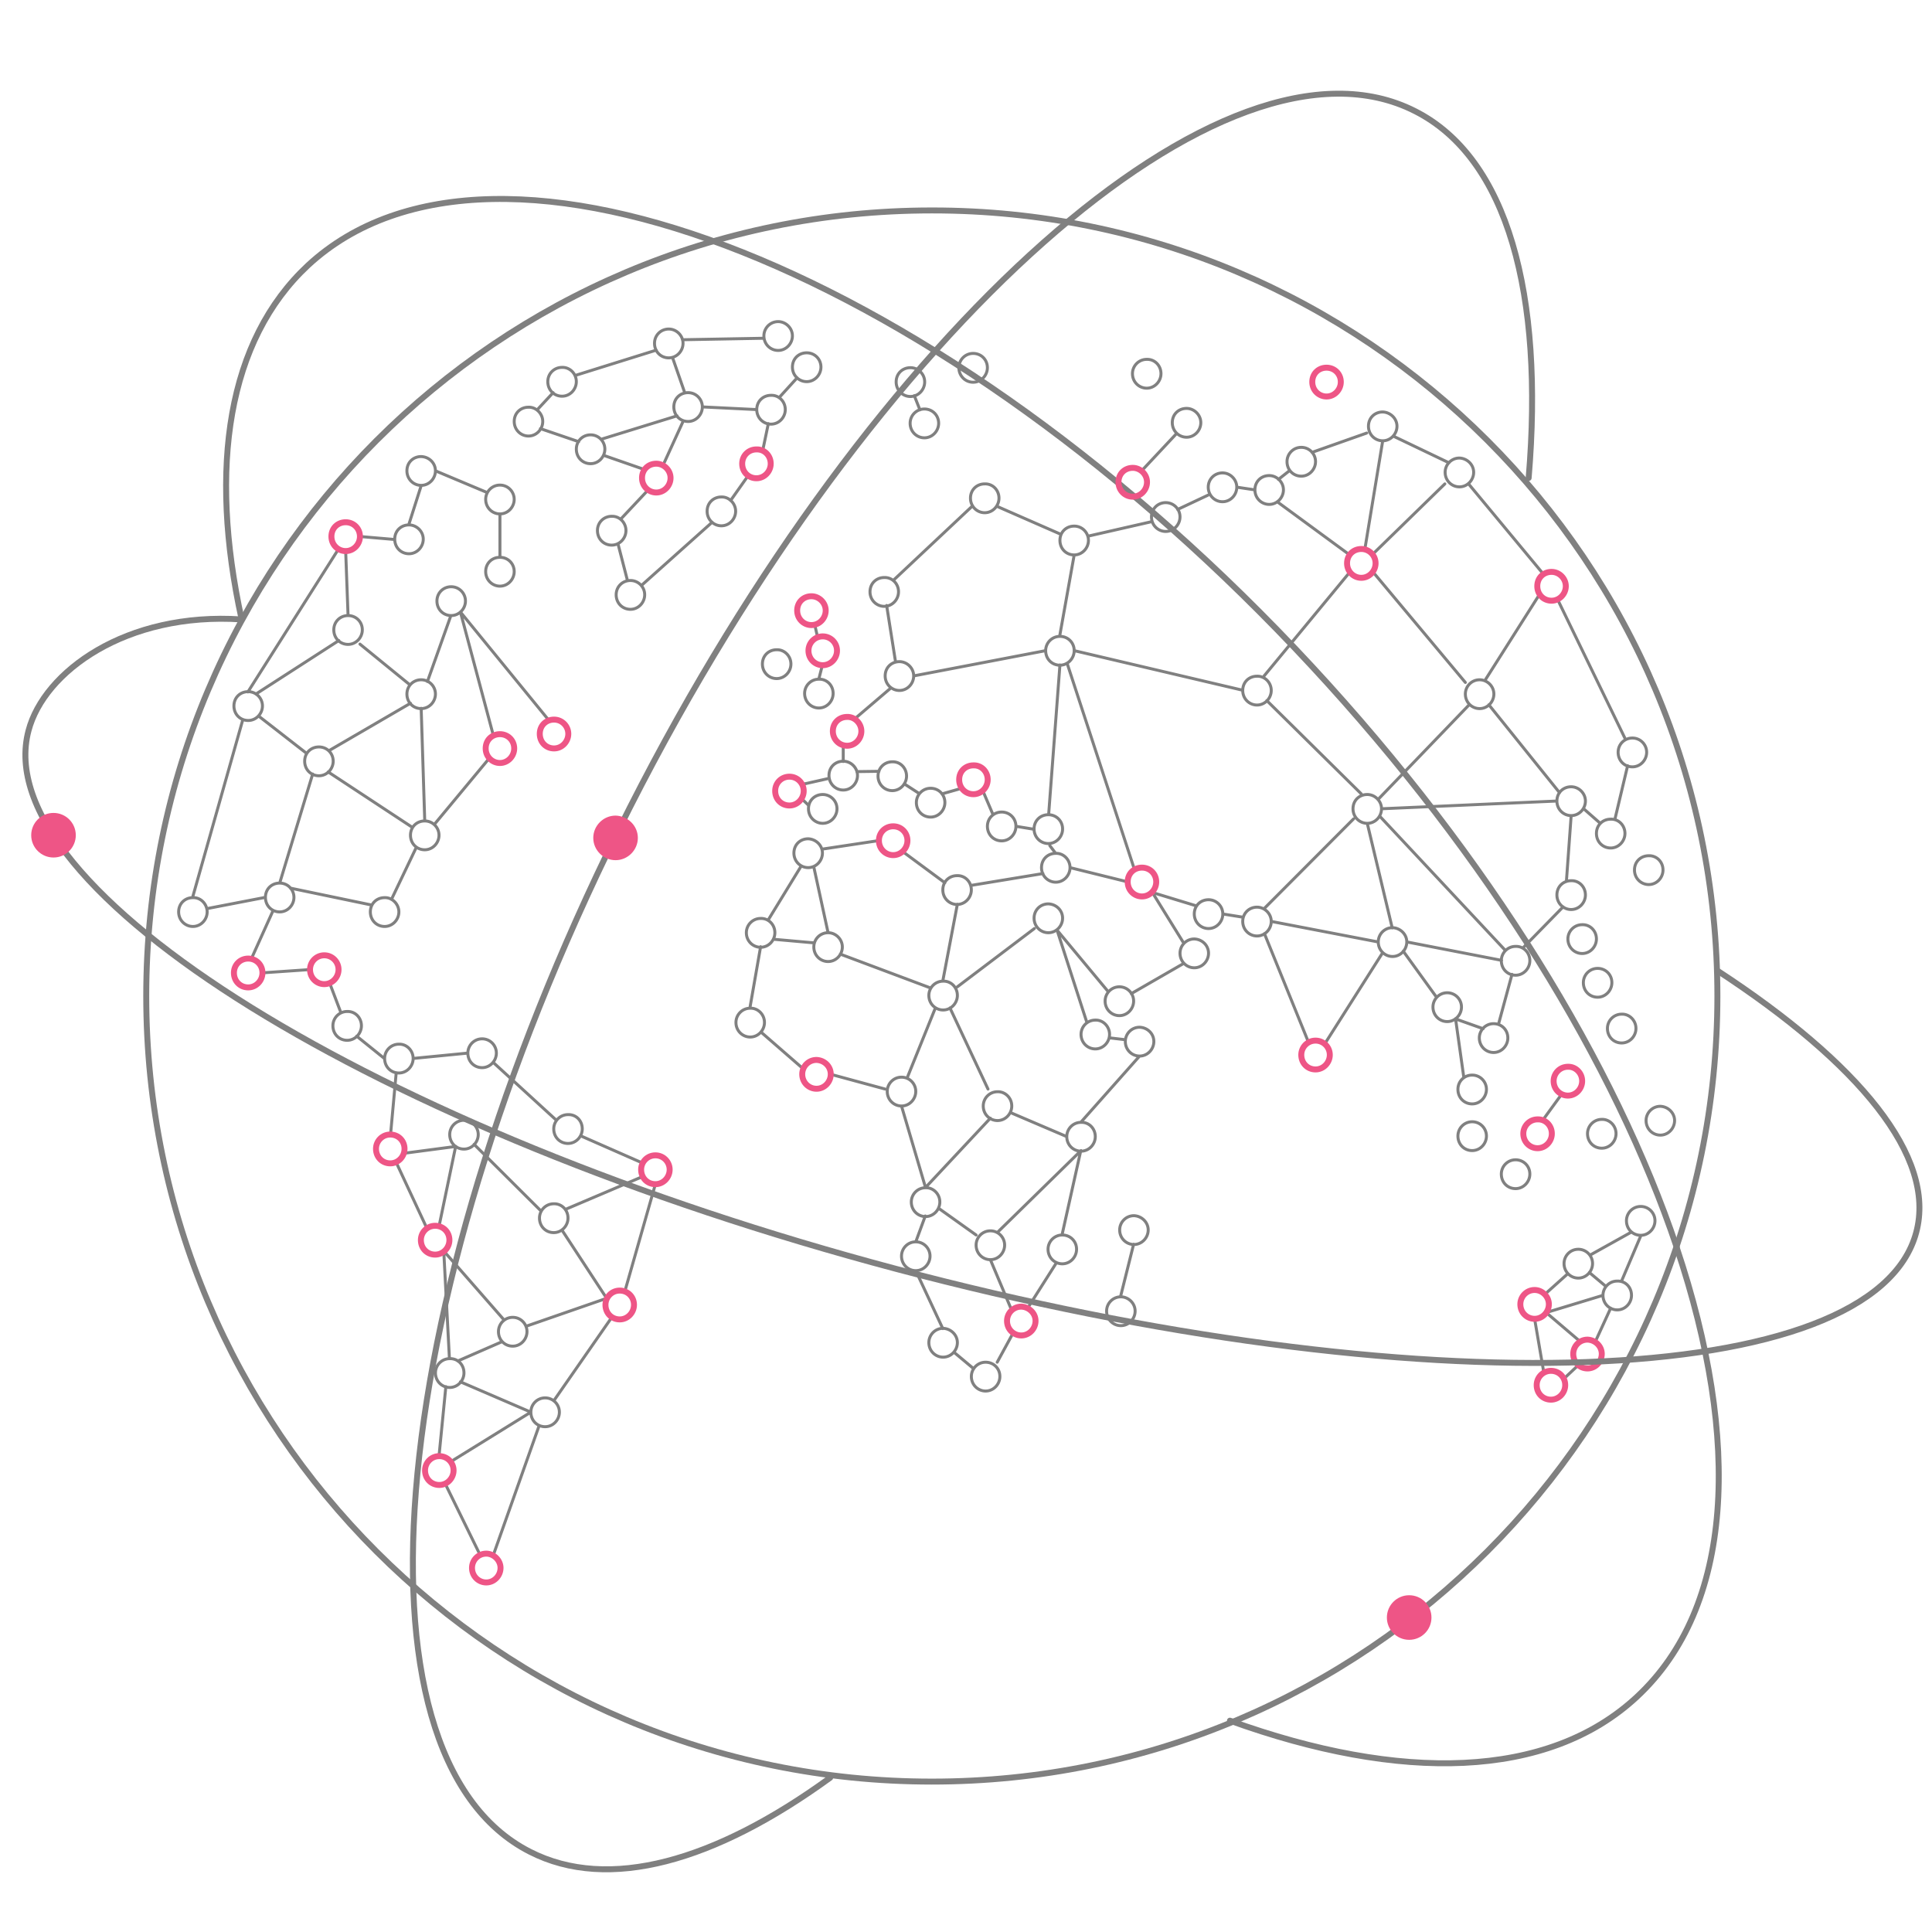 <svg xmlns="http://www.w3.org/2000/svg" xmlns:xlink="http://www.w3.org/1999/xlink" id="Layer_1" x="0px" y="0px" viewBox="0 0 650 650" style="enable-background:new 0 0 650 650;" xml:space="preserve">  <style type="text/css"> .network0{fill:none;stroke:#808080;stroke-linecap:round;stroke-linejoin:round;stroke-miterlimit:10;} .network1{fill:none;stroke:#808080;stroke-width:2;stroke-linecap:round;stroke-linejoin:round;stroke-miterlimit:10;} .network2{fill:url(#SVGID_1_);} .network3{fill:none;stroke:#EE5586;stroke-width:2;stroke-linecap:round;stroke-linejoin:round;stroke-miterlimit:10;} .network4{fill:#EE5586;}</style>  <g> <path class="network0" d="M336.4,463.1c0,2.6-2.1,4.9-4.8,4.9c-2.6,0-4.8-2.1-4.8-4.9c0-2.6,2.1-4.8,4.8-4.8 C334.3,458.3,336.4,460.4,336.4,463.1z M322.1,451.7c0,2.6-2.1,4.9-4.8,4.9c-2.6,0-4.8-2.1-4.8-4.9c0-2.6,2.1-4.8,4.8-4.8 C319.9,447,322.1,449.1,322.1,451.7z M362.2,420.3c0,2.6-2.1,4.9-4.8,4.9c-2.6,0-4.8-2.1-4.8-4.9c0-2.6,2.1-4.8,4.8-4.8 S362.2,417.6,362.2,420.3z M368.5,382.4c0,2.6-2.1,4.9-4.8,4.9c-2.6,0-4.8-2.1-4.8-4.9c0-2.6,2.1-4.8,4.8-4.8 C366.4,377.5,368.5,379.7,368.5,382.4z M388.2,350.4c0,2.6-2.1,4.9-4.8,4.9c-2.6,0-4.8-2.1-4.8-4.9c0-2.6,2.1-4.8,4.8-4.8 C386.1,345.7,388.2,347.8,388.2,350.4z M373.3,348c0,2.6-2.1,4.9-4.8,4.9c-2.6,0-4.8-2.1-4.8-4.9c0-2.6,2.1-4.8,4.8-4.8 C371.2,343.1,373.3,345.4,373.3,348z M357.5,308.9c0,2.6-2.1,4.9-4.8,4.9c-2.6,0-4.8-2.1-4.8-4.9c0-2.7,2.1-4.8,4.8-4.8 C355.4,304.2,357.5,306.3,357.5,308.9z M381.4,336.8c0,2.6-2.1,4.9-4.8,4.9c-2.6,0-4.8-2.1-4.8-4.9c0-2.6,2.1-4.8,4.8-4.8 S381.4,334.2,381.4,336.8z M406.6,320.7c0,2.6-2.1,4.9-4.8,4.9c-2.6,0-4.8-2.1-4.8-4.9c0-2.6,2.1-4.8,4.8-4.8 C404.5,316,406.6,318.1,406.6,320.7z M360,291.9c0,2.6-2.1,4.9-4.8,4.9c-2.6,0-4.8-2.1-4.8-4.9s2.1-4.8,4.8-4.8 C357.8,287,360,289.2,360,291.9z M357.5,278.9c0,2.6-2.1,4.9-4.8,4.9c-2.6,0-4.8-2.1-4.8-4.9s2.1-4.8,4.8-4.8 S357.5,276.2,357.5,278.9z M341.8,278c0,2.6-2.1,4.9-4.8,4.9s-4.8-2.1-4.8-4.9c0-2.7,2.1-4.8,4.8-4.8S341.8,275.3,341.8,278z M326.8,299.4c0,2.6-2.1,4.9-4.8,4.9c-2.6,0-4.8-2.1-4.8-4.9s2.1-4.8,4.8-4.8C324.7,294.5,326.8,296.7,326.8,299.4z M276.7,287 c0,2.6-2.1,4.9-4.8,4.9c-2.6,0-4.8-2.1-4.8-4.9s2.1-4.8,4.8-4.8C274.5,282.3,276.7,284.4,276.7,287z M305,261.1 c0,2.6-2.1,4.9-4.8,4.9c-2.6,0-4.8-2.1-4.8-4.9c0-2.7,2.1-4.8,4.8-4.8C302.9,256.2,305,258.4,305,261.1z M317.9,270 c0,2.6-2.1,4.9-4.8,4.9s-4.8-2.1-4.8-4.9c0-2.6,2.1-4.8,4.8-4.8S317.9,267.3,317.9,270z M307.4,227.4c0,2.6-2.1,4.9-4.8,4.9 c-2.6,0-4.8-2.1-4.8-4.9s2.1-4.8,4.8-4.8C305.2,222.6,307.4,224.8,307.4,227.4z M302.3,199.1c0,2.6-2.1,4.9-4.8,4.9 c-2.6,0-4.8-2.1-4.8-4.9s2.1-4.8,4.8-4.8C300.1,194.2,302.3,196.3,302.3,199.1z M336.1,167.6c0,2.6-2.1,4.9-4.8,4.9 c-2.6,0-4.8-2.1-4.8-4.9s2.1-4.8,4.8-4.8C334,162.7,336.1,164.9,336.1,167.6z M366.2,181.8c0,2.6-2.1,4.9-4.8,4.9s-4.8-2.1-4.8-4.9 s2.1-4.8,4.8-4.8S366.2,179.2,366.2,181.8z M397,173.9c0,2.6-2.1,4.9-4.8,4.9c-2.6,0-4.8-2.1-4.8-4.9c0-2.7,2.1-4.8,4.8-4.8 C394.8,169.1,397,171.2,397,173.9z M416.1,163.9c0,2.6-2.1,4.9-4.8,4.9c-2.6,0-4.8-2.1-4.8-4.9c0-2.7,2.1-4.8,4.8-4.8 C413.9,159.1,416.1,161.3,416.1,163.9z M442.6,155.3c0,2.6-2.1,4.9-4.8,4.9s-4.8-2.1-4.8-4.9c0-2.6,2.1-4.8,4.8-4.8 S442.6,152.7,442.6,155.3z M431.8,164.8c0,2.6-2.1,4.9-4.8,4.9c-2.6,0-4.8-2.1-4.8-4.9s2.1-4.8,4.8-4.8 C429.6,160,431.8,162.2,431.8,164.8z M470,143.4c0,2.6-2.1,4.9-4.8,4.9c-2.6,0-4.8-2.1-4.8-4.9s2.1-4.8,4.8-4.8 C467.8,138.7,470,140.8,470,143.4z M495.8,158.9c0,2.6-2.1,4.9-4.8,4.9c-2.6,0-4.8-2.1-4.8-4.9c0-2.6,2.1-4.8,4.8-4.8 C493.6,154.2,495.8,156.3,495.8,158.9z M554,253.1c0,2.6-2.1,4.9-4.8,4.9s-4.8-2.1-4.8-4.9c0-2.7,2.1-4.8,4.8-4.8 S554,250.5,554,253.1z M546.7,280.4c0,2.6-2.1,4.9-4.8,4.9s-4.8-2.1-4.8-4.9s2.1-4.8,4.8-4.8C544.6,275.5,546.7,277.7,546.7,280.4z M533.4,269.5c0,2.6-2.1,4.9-4.8,4.9c-2.6,0-4.8-2.1-4.8-4.9s2.1-4.8,4.8-4.8C531.2,264.7,533.4,266.9,533.4,269.5z M533.4,301.1 c0,2.6-2.1,4.9-4.8,4.9c-2.6,0-4.8-2.1-4.8-4.9s2.1-4.8,4.8-4.8C531.2,296.2,533.4,298.3,533.4,301.1z M514.7,323.2 c0,2.6-2.1,4.9-4.8,4.9s-4.8-2.1-4.8-4.9c0-2.6,2.1-4.8,4.8-4.8C512.6,318.3,514.7,320.5,514.7,323.2z M507.3,349.2 c0,2.6-2.1,4.9-4.8,4.9c-2.6,0-4.8-2.1-4.8-4.9c0-2.6,2.1-4.8,4.8-4.8C505.2,344.4,507.3,346.5,507.3,349.2z M491.7,338.8 c0,2.6-2.1,4.9-4.8,4.9c-2.6,0-4.8-2.1-4.8-4.9c0-2.6,2.1-4.8,4.8-4.8C489.5,334,491.7,336.1,491.7,338.8z M473.3,316.9 c0,2.6-2.1,4.9-4.8,4.9c-2.6,0-4.8-2.1-4.8-4.9c0-2.6,2.1-4.8,4.8-4.8C471.1,312.2,473.3,314.3,473.3,316.9z M427.7,310 c0,2.6-2.1,4.9-4.8,4.9c-2.6,0-4.8-2.1-4.8-4.9c0-2.7,2.1-4.8,4.8-4.8C425.5,305.2,427.7,307.4,427.7,310L427.7,310z M464.8,272.1 c0,2.6-2.1,4.9-4.8,4.9c-2.6,0-4.8-2.1-4.8-4.9s2.1-4.8,4.8-4.8C462.6,267.3,464.8,269.5,464.8,272.1z M502.6,233.5 c0,2.6-2.1,4.9-4.8,4.9c-2.6,0-4.8-2.1-4.8-4.9c0-2.6,2.1-4.8,4.8-4.8C500.3,228.7,502.6,230.8,502.6,233.5z M361.4,218.9 c0,2.6-2.1,4.9-4.8,4.9s-4.8-2.1-4.8-4.9c0-2.6,2.1-4.8,4.8-4.8C359.3,214.1,361.4,216.2,361.4,218.9z M427.7,232.3 c0,2.6-2.1,4.9-4.8,4.9c-2.6,0-4.8-2.1-4.8-4.9s2.1-4.8,4.8-4.8C425.5,227.4,427.7,229.6,427.7,232.3z M411.4,307.5 c0,2.6-2.1,4.9-4.8,4.9c-2.6,0-4.8-2.1-4.8-4.9s2.1-4.8,4.8-4.8S411.4,304.9,411.4,307.5z M500.1,366.5c0,2.6-2.1,4.9-4.8,4.9 s-4.8-2.1-4.8-4.9c0-2.7,2.1-4.8,4.8-4.8S500.1,363.9,500.1,366.5z M556.8,410.7c0,2.6-2.1,4.9-4.8,4.9s-4.8-2.1-4.8-4.9 c0-2.6,2.1-4.8,4.8-4.8S556.8,408.1,556.8,410.7z M381.9,441.1c0,2.6-2.1,4.9-4.8,4.9c-2.6,0-4.8-2.1-4.8-4.9 c0-2.6,2.1-4.8,4.8-4.8C379.6,436.3,381.9,438.4,381.9,441.1z M386.3,413.8c0,2.6-2.1,4.9-4.8,4.9c-2.6,0-4.8-2.1-4.8-4.9 c0-2.6,2.1-4.8,4.8-4.8C384.1,409.1,386.3,411.2,386.3,413.8z M550.4,346c0,2.6-2.1,4.9-4.8,4.9s-4.8-2.1-4.8-4.9 c0-2.6,2.1-4.8,4.8-4.8C548.2,341.1,550.4,343.3,550.4,346z M559.5,292.7c0,2.6-2.1,4.9-4.8,4.9c-2.6,0-4.8-2.1-4.8-4.9 s2.1-4.8,4.8-4.8C557.3,287.8,559.5,289.9,559.5,292.7z M563.4,377c0,2.6-2.1,4.9-4.8,4.9c-2.6,0-4.8-2.1-4.8-4.9 c0-2.6,2.1-4.8,4.8-4.8C561.2,372.3,563.4,374.4,563.4,377z M543.7,381.4c0,2.6-2.1,4.9-4.8,4.9s-4.8-2.1-4.8-4.9 c0-2.6,2.1-4.8,4.8-4.8C541.5,376.5,543.7,378.7,543.7,381.4z M514.7,395c0,2.6-2.1,4.9-4.8,4.9s-4.8-2.1-4.8-4.9 c0-2.6,2.1-4.8,4.8-4.8C512.6,390.2,514.7,392.3,514.7,395z M500.1,382.2c0,2.6-2.1,4.9-4.8,4.9s-4.8-2.1-4.8-4.9 c0-2.6,2.1-4.8,4.8-4.8S500.1,379.6,500.1,382.2z M542.3,330.6c0,2.6-2.1,4.9-4.8,4.9s-4.8-2.1-4.8-4.9c0-2.6,2.1-4.8,4.8-4.8 S542.3,327.9,542.3,330.6z M537.1,315.9c0,2.6-2.1,4.9-4.8,4.9c-2.6,0-4.8-2.1-4.8-4.9c0-2.6,2.1-4.8,4.8-4.8 C534.9,311,537.1,313.1,537.1,315.9z M535.8,425.1c0,2.6-2.1,4.9-4.8,4.9c-2.6,0-4.8-2.1-4.8-4.9c0-2.6,2.1-4.8,4.8-4.8 C533.6,420.3,535.8,422.4,535.8,425.1z M548.9,435.8c0,2.6-2.1,4.9-4.8,4.9c-2.6,0-4.8-2.1-4.8-4.9c0-2.6,2.1-4.8,4.8-4.8 C546.8,430.9,548.9,433,548.9,435.8z M280.3,233.3c0,2.6-2.1,4.9-4.8,4.9c-2.6,0-4.8-2.1-4.8-4.9c0-2.6,2.1-4.8,4.8-4.8 C278.1,228.4,280.3,230.5,280.3,233.3z M266.1,223.4c0,2.6-2.1,4.9-4.8,4.9c-2.6,0-4.8-2.1-4.8-4.9s2.1-4.8,4.8-4.8 C263.9,218.5,266.1,220.7,266.1,223.4z M260.7,313.8c0,2.6-2.1,4.9-4.8,4.9c-2.6,0-4.8-2.1-4.8-4.9c0-2.6,2.1-4.8,4.8-4.8 C258.6,308.9,260.7,311.1,260.7,313.8z M257.2,344c0,2.6-2.1,4.9-4.8,4.9c-2.6,0-4.8-2.1-4.8-4.9c0-2.6,2.1-4.8,4.8-4.8 C255,339.1,257.2,341.3,257.2,344z M283.4,318.6c0,2.6-2.1,4.9-4.8,4.9c-2.6,0-4.8-2.1-4.8-4.9c0-2.6,2.1-4.8,4.8-4.8 C281.2,313.8,283.4,316,283.4,318.6z M322.1,334.9c0,2.6-2.1,4.9-4.8,4.9c-2.6,0-4.8-2.1-4.8-4.9c0-2.6,2.1-4.8,4.8-4.8 C319.9,330,322.1,332.1,322.1,334.9z M340.4,372.1c0,2.6-2.1,4.9-4.8,4.9c-2.6,0-4.8-2.1-4.8-4.9c0-2.6,2.1-4.8,4.8-4.8 C338.1,367.2,340.4,369.3,340.4,372.1z M338,418.9c0,2.6-2.1,4.9-4.8,4.9c-2.6,0-4.8-2.1-4.8-4.9c0-2.6,2.1-4.8,4.8-4.8 S338,416.3,338,418.9z M312.9,422.6c0,2.6-2.1,4.9-4.8,4.9c-2.6,0-4.8-2.1-4.8-4.9c0-2.6,2.1-4.8,4.8-4.8 C310.8,417.8,312.9,420,312.9,422.6z M316.2,404.4c0,2.6-2.1,4.9-4.8,4.9c-2.6,0-4.8-2.1-4.8-4.9c0-2.6,2.1-4.8,4.8-4.8 C314,399.5,316.2,401.7,316.2,404.4z M308.1,367.2c0,2.6-2.1,4.9-4.8,4.9c-2.6,0-4.8-2.1-4.8-4.9c0-2.6,2.1-4.8,4.8-4.8 C306,362.4,308.1,364.6,308.1,367.2z M315.8,142.4c0,2.6-2.1,4.9-4.8,4.9c-2.6,0-4.8-2.1-4.8-4.9c0-2.6,2.1-4.8,4.8-4.8 C313.7,137.6,315.8,139.7,315.8,142.4z M311.1,128.5c0,2.6-2.1,4.9-4.8,4.9c-2.6,0-4.8-2.1-4.8-4.9s2.1-4.8,4.8-4.8 C308.9,123.7,311.1,125.8,311.1,128.5z M332.2,123.7c0,2.6-2.1,4.9-4.8,4.9c-2.6,0-4.8-2.1-4.8-4.9c0-2.6,2.1-4.8,4.8-4.8 C330.1,118.9,332.2,121,332.2,123.7z M390.6,125.7c0,2.6-2.1,4.9-4.8,4.9c-2.6,0-4.8-2.1-4.8-4.9c0-2.6,2.1-4.8,4.8-4.8 C388.5,120.8,390.6,123,390.6,125.7z M404,142.2c0,2.6-2.1,4.9-4.8,4.9c-2.6,0-4.8-2.1-4.8-4.9s2.1-4.8,4.8-4.8 C401.8,137.4,404,139.6,404,142.2z M307.6,133.1l1.9,4.8 M384.1,158.4l11.8-12.6 M216.9,200.1c0,2.6-2.1,4.9-4.8,4.9 s-4.8-2.1-4.8-4.9c0-2.7,2.1-4.8,4.8-4.8C214.7,195.3,216.9,197.4,216.9,200.1z M188.2,475.1c0,2.6-2.1,4.9-4.8,4.9 s-4.8-2.1-4.8-4.9c0-2.6,2.1-4.8,4.8-4.8S188.2,472.5,188.2,475.1z M156.1,461.9c0,2.6-2.1,4.9-4.8,4.9c-2.6,0-4.8-2.1-4.8-4.9 c0-2.6,2.1-4.8,4.8-4.8C154,457,156.1,459.1,156.1,461.9z M177.3,448c0,2.6-2.1,4.9-4.8,4.9s-4.8-2.1-4.8-4.9 c0-2.6,2.1-4.8,4.8-4.8S177.3,445.4,177.3,448z M195.9,379.8c0,2.6-2.1,4.9-4.8,4.9s-4.8-2.1-4.8-4.9c0-2.6,2.1-4.8,4.8-4.8 C193.8,374.9,195.9,377,195.9,379.8z M167,354.3c0,2.6-2.1,4.9-4.8,4.9s-4.8-2.1-4.8-4.9c0-2.6,2.1-4.8,4.8-4.8 S167,351.7,167,354.3z M139,356.1c0,2.6-2.1,4.9-4.8,4.9s-4.8-2.1-4.8-4.9c0-2.6,2.1-4.8,4.8-4.8C136.8,351.2,139,353.4,139,356.1z M121.6,345.1c0,2.6-2.1,4.9-4.8,4.9s-4.8-2.1-4.8-4.9c0-2.6,2.1-4.8,4.8-4.8C119.5,340.2,121.6,342.4,121.6,345.1z M69.7,306.8 c0,2.6-2.1,4.9-4.8,4.9c-2.6,0-4.8-2.1-4.8-4.9s2.1-4.8,4.8-4.8C67.6,301.9,69.7,304.2,69.7,306.8z M98.9,301.9 c0,2.6-2.1,4.9-4.8,4.9s-4.8-2.1-4.8-4.9s2.1-4.8,4.8-4.8S98.9,299.3,98.9,301.9z M134.2,306.8c0,2.6-2.1,4.9-4.8,4.9 s-4.8-2.1-4.8-4.9s2.1-4.8,4.8-4.8C132,301.9,134.2,304.2,134.2,306.8z M147.7,281c0,2.6-2.1,4.9-4.8,4.9s-4.8-2.1-4.8-4.9 s2.1-4.8,4.8-4.8S147.7,278.4,147.7,281z M156.6,202.2c0,2.6-2.1,4.9-4.8,4.9s-4.8-2.1-4.8-4.9c0-2.7,2.1-4.8,4.8-4.8 S156.6,199.6,156.6,202.2z M146.5,233.5c0,2.6-2.1,4.9-4.8,4.9s-4.8-2.1-4.8-4.9c0-2.7,2.1-4.8,4.8-4.8 C144.3,228.7,146.5,230.8,146.5,233.5z M121.9,211.9c0,2.6-2.1,4.9-4.8,4.9s-4.8-2.1-4.8-4.9c0-2.7,2.1-4.8,4.8-4.8 C119.8,207.1,121.9,209.2,121.9,211.9z M146.5,158.4c0,2.6-2.1,4.9-4.8,4.9c-2.6,0-4.8-2.1-4.8-4.9s2.1-4.8,4.8-4.8 C144.4,153.7,146.5,155.8,146.5,158.4z M142.4,181.4c0,2.6-2.1,4.9-4.8,4.9s-4.8-2.1-4.8-4.9s2.1-4.8,4.8-4.8 C140.1,176.6,142.4,178.7,142.4,181.4z M173,168c0,2.6-2.1,4.9-4.8,4.9c-2.6,0-4.8-2.1-4.8-4.9c0-2.6,2.1-4.8,4.8-4.8 S173,165.4,173,168z M173,192.3c0,2.6-2.1,4.9-4.8,4.9c-2.6,0-4.8-2.1-4.8-4.9s2.1-4.8,4.8-4.8S173,189.6,173,192.3z M88.3,237.5 c0,2.6-2.1,4.9-4.8,4.9s-4.8-2.1-4.8-4.9s2.1-4.8,4.8-4.8S88.3,234.9,88.3,237.5z M112.1,256.1c0,2.6-2.1,4.9-4.8,4.9 s-4.8-2.1-4.8-4.9s2.1-4.8,4.8-4.8S112.1,253.4,112.1,256.1z M160.9,381.7c0,2.6-2.1,4.9-4.8,4.9s-4.8-2.1-4.8-4.9 c0-2.6,2.1-4.8,4.8-4.8C158.7,376.8,160.9,379.1,160.9,381.7z M191.1,409.8c0,2.6-2.1,4.9-4.8,4.9s-4.8-2.1-4.8-4.9 c0-2.6,2.1-4.8,4.8-4.8C188.9,404.9,191.1,407,191.1,409.8z M210.6,178.5c0,2.6-2.1,4.9-4.8,4.9s-4.8-2.1-4.8-4.9 c0-2.7,2.1-4.8,4.8-4.8C208.5,173.6,210.6,175.9,210.6,178.5z M247.5,172c0,2.6-2.1,4.9-4.8,4.9c-2.6,0-4.8-2.1-4.8-4.9 s2.1-4.8,4.8-4.8C245.2,167.1,247.5,169.3,247.5,172z M264.2,137.8c0,2.6-2.1,4.9-4.8,4.9c-2.6,0-4.8-2.1-4.8-4.9s2.1-4.8,4.8-4.8 C262.1,132.9,264.2,135.1,264.2,137.8z M276.2,123.5c0,2.6-2.1,4.9-4.8,4.9c-2.6,0-4.8-2.1-4.8-4.9s2.1-4.8,4.8-4.8 C274.1,118.7,276.2,120.8,276.2,123.5z M266.6,113c0,2.6-2.1,4.9-4.8,4.9c-2.6,0-4.8-2.1-4.8-4.9c0-2.6,2.1-4.8,4.8-4.8 C264.3,108.2,266.6,110.3,266.6,113z M229.8,115.5c0,2.6-2.1,4.9-4.8,4.9s-4.8-2.1-4.8-4.9c0-2.7,2.1-4.8,4.8-4.8 C227.6,110.7,229.8,112.9,229.8,115.5z M193.9,128.4c0,2.6-2.1,4.9-4.8,4.9s-4.8-2.1-4.8-4.9c0-2.7,2.1-4.8,4.8-4.8 C191.6,123.5,193.9,125.6,193.9,128.4z M182.6,141.8c0,2.6-2.1,4.9-4.8,4.9c-2.6,0-4.8-2.1-4.8-4.9s2.1-4.8,4.8-4.8 C180.3,136.9,182.6,139.1,182.6,141.8z M203.5,151.1c0,2.6-2.1,4.9-4.8,4.9s-4.8-2.1-4.8-4.9c0-2.7,2.1-4.8,4.8-4.8 S203.5,148.5,203.5,151.1z M236.3,136.9c0,2.6-2.1,4.9-4.8,4.9s-4.8-2.1-4.8-4.9s2.1-4.8,4.8-4.8S236.3,134.3,236.3,136.9z M211.1,195.3l-3.2-12.4 M208.8,174.7l9.3-9.9 M216.9,158l-13.8-4.8 M216,196.8l23.6-21.1 M245.8,168.4l6-8.5 M256.6,151.6l1.9-9.1 M254.6,137.8l-18.3-0.9 M262.1,133.8l6.1-6.7 M257,113.8l-27.4,0.5 M226.3,120.4l4.1,11.8 M220.8,117.8l-26.9,8.4 M186.1,132.1 l-5.2,5.6 M194.7,148.6l-12.9-4.4 M227.8,139.9l-25.6,7.9 M229.8,141.8l-6.3,13.8 M161.5,523.1L149.7,499 M151.6,491.8l27-16.7 M178.6,475.1l-23.7-10.2 M154,457.9l14.9-6.5 M169.6,444.1L149.4,421 M177.3,446.1l26.8-9.3 M204.1,436.8l-14.8-22.6 M190.2,406.9 l25.4-10.8 M216.2,391.3l-20.7-9.1 M147.7,412.6l5.6-26.9 M153.4,385.7L136,388 M131.4,381.7l1.9-20.8 M139,356.1l18.4-1.8 M165.9,357.4l21.3,19.5 M159.5,385l22.5,22.4 M129.3,356.1l-9.3-7.5 M114.5,340.2l-3.6-9.5 M104.3,326.2l-16,1.1 M84.6,322.5 l7.3-16.2 M89.3,301.9l-19.7,3.8 M64.8,301.9l16.9-59.8 M86.1,233.5l27.9-18 M121.1,216.7l16.8,13.7 M143.8,229.3l7.9-22.2 M154.9,205.9l29.8,36.5 M166,247.5l-11.1-41.6 M141.7,238.3l1.2,37.9 M140.1,285l-8.4,17.6 M97.7,298.8l27.4,5.7 M87,240.9 l16.2,12.6 M110.6,252.6l27.5-16 M110.4,259.7l28.4,18.7 M105.2,260.4l-11.1,36.7 M117.1,207.1l-0.8-21.7 M121.1,180.5l11.6,1 M137.5,176.6l4.2-13.2 M146.5,158.4l16.9,7.1 M168.2,172.9v14.6 M320.9,454.9l6.7,5.6 M335.5,458.3l4.9-9 M340.4,440.9l-7.2-17.1 M346,439.7l9.2-14.5 M317.2,447l-9.1-19.5 M308.1,417.8l3.2-8.7 M316.2,406.8l12.2,8.7 M311.4,399.5l21.8-23.3 M303.3,372.1 l8.1,27.5 M340.4,374.5l18.5,7.9 M335.5,414.7l28.2-27.6 M357.3,415.5l6.3-28.3 M363.7,377.5l19.7-22.2 M373.5,349.2l5.1,0.6 M365.7,344.1l-10.1-31.3 M372.9,333.7l-17.3-20.8 M380.6,334.3l17.7-10.2 M398,316.9l-10.4-16.8 M402.6,304.8l-15.1-4.6 M411.4,307.5l6.9,1.1 M425.4,314.1l14.6,36 M445.7,351.2l19.5-30.7 M472.1,320l11.2,15.5 M489.7,342.7l2.8,19.9 M499,346.1 l-9.3-3.3 M504.2,344.4l4.5-16.6 M512.3,319l13.6-13.9 M527,296.5l1.6-22.1 M532.7,272l5.7,5 M543.3,275.7l4.3-18.1 M546.9,248.8 L524,201.6 M519.3,193.2L494,162.7 M487.5,155.7l-18.8-9 M465.2,148.3l-6,36.4 M459.8,145.7l-18.4,6.5 M433.9,158.3l-3.8,3 M429.7,168.8l24.4,17.9 M422.1,164.8l-6-0.9 M406.4,166.6l-10.2,4.8 M387.5,175.5l-21.5,4.9 M357,179.8l-21.7-9.5 M327.2,170.2 l-26.7,25.1 M298.3,203.7l3,19 M274.1,210.1l0.9,4 M276.7,223.7l-1.2,4.7 M287.5,241.9l12.3-10.5 M283.7,250.7v5.5 M278.8,261.9 l-8.9,2 M269.7,268.7l2.3,2.2 M304.2,263.7l5.1,3.3 M316.9,267.1l6.7-1.9 M330.6,265.9l3.5,8.2 M341.8,278l6.1,1 M353.2,284.5 l1.9,2.5 M350.9,293.9l-24.3,4 M317.9,297l-14.2-10.5 M295.7,282.8l-19.2,2.9 M269.6,291.3l-11.2,18.3 M273.8,291.7l4.8,22.1 M282.7,321l30.4,11.4 M322.1,304.2l-4.9,25.8 M348,312.4L322.1,332 M319.6,339.1l12.8,27.3 M314.5,339.6l-9.2,22.8 M297.8,366.4 l-17.7-4.8 M269.9,359.3L256,347.2 M252.3,339.1l3.6-20.6 M260.2,316l13.5,1.2 M307.4,227.4l44.4-8.5 M361.4,186.7l-4.9,27.4 M361.4,218.9l56.6,13.3 M356.6,223.7l-3.8,50.4 M426.2,235.7l31.8,31.4 M463.6,269l30.7-31.9 M500.9,237.1l23.8,29.6 M518,199.9 l-18.2,28.7 M486.1,162.8l-24,23.4 M461.9,192.4l31.1,37.2 M454.2,192.4l-28.9,35 M425.2,305.8l30.2-30.3 M460,277l8.4,35.2 M464.2,274.6l42.3,45.2 M427.7,310l35.9,6.9 M473.3,316.9l31.9,6.2 M464.8,272.1l59-2.6 M381.4,291.7L359,223.1 M360,291.9 l19.4,4.8 M519.3,461.2l-3-17.5 M519.7,435.5l7.8-7 M534.9,422.3l14-7.8 M552.1,415.6l-6.5,15.3 M541.9,440.1l-4.9,10.7 M526.1,463.9l4.9-4.6 M531,450.8l-10.8-9.2 M539.3,435.8l-19.1,5.8 M540.3,432.8l-5.6-4.7 M519.1,376.8l6.4-8.8 M381.4,418.6 l-4.4,17.6 M165.9,523.4l15.5-43.8 M147.7,489.9l2.3-23.4 M151.2,457l-1.9-36 M186.3,471.3l19.6-28.2 M210.3,434.2l10.2-35.8 M133.4,391.3l10.2,21.9 M146.1,277.4l18.6-22.4 M83.4,232.8l30.5-48.1"></path> <path class="network0" d="M281.6,272.1c0,2.6-2.1,4.9-4.8,4.9c-2.6,0-4.8-2.1-4.8-4.9s2.1-4.8,4.8-4.8 C279.4,267.3,281.6,269.4,281.6,272.1z"></path> <path class="network0" d="M288.5,260.9c0,2.6-2.1,4.9-4.8,4.9c-2.6,0-4.8-2.1-4.8-4.9s2.1-4.8,4.8-4.8 C286.3,256.1,288.5,258.3,288.5,260.9z"></path> <line class="network0" x1="288.3" y1="259.6" x2="295.7" y2="259.5"></line> <path class="network1" d="M577.8,335.1c0,145.9-118.4,264.3-264.3,264.3S49.2,481,49.2,335.1 S167.6,70.8,313.5,70.8C459.4,70.7,577.8,189,577.8,335.1z"></path> <path class="network1" d="M279.3,598.1c-38.8,28.2-74.6,38.4-101,24.9c-63.7-32.4-48.5-189.7,33.7-351.5S412.5,5,476.1,37.4 c31.2,15.8,43.4,61.7,38.2,123.4 M564.1,419.7c21.9,65.3,19.1,121-13.4,151.2c-29.9,27.8-79.6,28.7-136.9,8"></path> <path class="network1" d="M81.3,208.4c-11.2-51.2-4.7-93.9,22.3-119.1c63.1-58.5,214.3,1.7,337.7,134.8 c59.8,64.5,102.2,134.2,122.8,195.5"></path></g>  <radialGradient id="SVGID_1_" cx="166.9" cy="2044.2" r="0" gradientTransform="matrix(1 0 0 1 0 -1787)" gradientUnits="userSpaceOnUse"> <stop offset="0" style="stop-color:#27A8E0"></stop> <stop offset="0.199" style="stop-color:#2AA9E0"></stop> <stop offset="0.347" style="stop-color:#33ACE0"></stop> <stop offset="0.479" style="stop-color:#44B1E1"></stop> <stop offset="0.601" style="stop-color:#5AB9E2"></stop> <stop offset="0.717" style="stop-color:#78C2E3"></stop> <stop offset="0.828" style="stop-color:#9CCEE4"></stop> <stop offset="0.932" style="stop-color:#C6DCE5"></stop> <stop offset="1" style="stop-color:#E5E6E6"></stop></radialGradient>  <path class="network2" d="M166.9,257.2C166.9,257.3,166.8,257.3,166.9,257.2z"></path>  <g> <path id="svg-concept" class="network3" d="M225.3,393.5c0,2.6-2.1,4.9-4.8,4.9s-4.8-2.1-4.8-4.9c0-2.6,2.1-4.8,4.8-4.8S225.3,390.9,225.3,393.5z"></path> <path id="svg-concept" class="network3" d="M213.3,439c0,2.6-2.1,4.9-4.8,4.9s-4.8-2.1-4.8-4.9c0-2.6,2.1-4.8,4.8-4.8S213.3,436.3,213.3,439z"></path> <path id="svg-concept" class="network3" d="M168.4,527.5c0,2.6-2.1,4.9-4.8,4.9c-2.6,0-4.8-2.1-4.8-4.9c0-2.6,2.1-4.8,4.8-4.8 C166.1,522.7,168.4,524.9,168.4,527.5z"></path> <path id="svg-concept" class="network3" d="M152.6,494.7c0,2.6-2.1,4.9-4.8,4.9s-4.8-2.1-4.8-4.9c0-2.6,2.1-4.8,4.8-4.8S152.6,492.1,152.6,494.7z"></path> <path id="svg-concept" class="network3" d="M136.1,386.5c0,2.6-2.1,4.9-4.8,4.9s-4.8-2.1-4.8-4.9c0-2.6,2.1-4.8,4.8-4.8S136.1,383.8,136.1,386.5z"></path> <path id="svg-concept" class="network3" d="M151.2,417.2c0,2.6-2.1,4.9-4.8,4.9s-4.8-2.1-4.8-4.9c0-2.6,2.1-4.8,4.8-4.8S151.2,414.5,151.2,417.2z"></path> <path id="svg-concept" class="network3" d="M191.2,246.9c0,2.6-2.1,4.9-4.8,4.9s-4.8-2.1-4.8-4.9s2.1-4.8,4.8-4.8S191.2,244.3,191.2,246.9z"></path> <path id="svg-concept" class="network3" d="M121.1,180.5c0,2.6-2.1,4.9-4.8,4.9c-2.6,0-4.8-2.1-4.8-4.9s2.1-4.8,4.8-4.8S121.1,177.8,121.1,180.5z"></path> <path id="svg-concept" class="network3" d="M173,251.8c0,2.6-2.1,4.9-4.8,4.9c-2.6,0-4.8-2.1-4.8-4.9s2.1-4.8,4.8-4.8C170.9,247,173,249.1,173,251.8z"></path> <path id="svg-concept" class="network3" d="M113.9,326.2c0,2.6-2.1,4.9-4.8,4.9c-2.6,0-4.8-2.1-4.8-4.9c0-2.6,2.1-4.8,4.8-4.8 C111.8,321.4,113.9,323.6,113.9,326.2z"></path> <path id="svg-concept" class="network3" d="M88.3,327.3c0,2.6-2.1,4.9-4.8,4.9s-4.8-2.1-4.8-4.9c0-2.7,2.1-4.8,4.8-4.8S88.3,324.6,88.3,327.3z"></path> <g> <path id="svg-concept" class="network3" d="M259.3,156c0,2.6-2.1,4.9-4.8,4.9s-4.8-2.1-4.8-4.9c0-2.7,2.1-4.8,4.8-4.8C257.2,151.1,259.3,153.3,259.3,156 z"></path> </g> <path id="svg-concept" class="network3" d="M225.6,160.8c0,2.6-2.1,4.9-4.8,4.9c-2.6,0-4.8-2.1-4.8-4.9s2.1-4.8,4.8-4.8 C223.4,156,225.6,158.2,225.6,160.8z"></path> <path id="svg-concept" class="network3" d="M348.4,444.4c0,2.6-2.1,4.9-4.8,4.9c-2.6,0-4.8-2.1-4.8-4.9c0-2.6,2.1-4.8,4.8-4.8 C346.2,439.7,348.4,441.8,348.4,444.4z"></path> <path id="svg-concept" class="network3" d="M305.3,282.8c0,2.6-2.1,4.9-4.8,4.9c-2.6,0-4.8-2.1-4.8-4.9c0-2.7,2.1-4.8,4.8-4.8 C303.2,278,305.3,280.1,305.3,282.8z"></path> <path id="svg-concept" class="network3" d="M279.5,361.4c0,2.6-2.1,4.9-4.8,4.9c-2.6,0-4.8-2.1-4.8-4.9c0-2.6,2.1-4.8,4.8-4.8 C277.4,356.7,279.5,358.8,279.5,361.4z"></path> <path id="svg-concept" class="network3" d="M270.4,266.1c0,2.6-2.1,4.9-4.8,4.9s-4.8-2.1-4.8-4.9c0-2.7,2.1-4.8,4.8-4.8S270.4,263.5,270.4,266.1z"></path> <path id="svg-concept" class="network3" d="M289.8,246c0,2.6-2.1,4.9-4.8,4.9c-2.6,0-4.8-2.1-4.8-4.9s2.1-4.8,4.8-4.8C287.6,241.1,289.8,243.4,289.8,246z "></path> <g> <path id="svg-concept" class="network3" d="M526.6,466c0,2.6-2.1,4.9-4.8,4.9s-4.8-2.1-4.8-4.9c0-2.6,2.1-4.8,4.8-4.8S526.6,463.3,526.6,466z"></path> </g> <path id="svg-concept" class="network3" d="M538.9,455.5c0,2.6-2.1,4.9-4.8,4.9s-4.8-2.1-4.8-4.9c0-2.6,2.1-4.8,4.8-4.8 C536.7,450.8,538.9,452.9,538.9,455.5z"></path> <path id="svg-concept" class="network3" d="M521.1,438.8c0,2.6-2.1,4.9-4.8,4.9c-2.6,0-4.8-2.1-4.8-4.9c0-2.6,2.1-4.8,4.8-4.8 C518.9,434,521.1,436.2,521.1,438.8z"></path> <g> <path id="svg-concept" class="network3" d="M332.3,262.3c0,2.6-2.1,4.9-4.8,4.9s-4.8-2.1-4.8-4.9s2.1-4.8,4.8-4.8C330.2,257.4,332.3,259.6,332.3,262.3z"></path> </g> <path id="svg-concept" class="network3" d="M447.4,354.9c0,2.6-2.1,4.9-4.8,4.9s-4.8-2.1-4.8-4.9c0-2.6,2.1-4.8,4.8-4.8S447.4,352.3,447.4,354.9z"></path> <path id="svg-concept" class="network3" d="M389,296.7c0,2.6-2.1,4.9-4.8,4.9c-2.6,0-4.8-2.1-4.8-4.9s2.1-4.8,4.8-4.8C386.9,291.9,389,294,389,296.7z"></path> <g> <path id="svg-concept" class="network3" d="M522.1,381.4c0,2.6-2.1,4.9-4.8,4.9c-2.6,0-4.8-2.1-4.8-4.9c0-2.6,2.1-4.8,4.8-4.8 C520,376.5,522.1,378.7,522.1,381.4z"></path> </g> <path id="svg-concept" class="network3" d="M532.3,363.7c0,2.6-2.1,4.9-4.8,4.9c-2.6,0-4.8-2.1-4.8-4.9c0-2.6,2.1-4.8,4.8-4.8 C530.1,358.8,532.3,361,532.3,363.7z"></path> <path id="svg-concept" class="network3" d="M281.6,218.9c0,2.6-2.1,4.9-4.8,4.9c-2.6,0-4.8-2.1-4.8-4.9c0-2.6,2.1-4.8,4.8-4.8 C279.4,214.1,281.6,216.2,281.6,218.9z"></path> <path id="svg-concept" class="network3" d="M277.8,205.4c0,2.6-2.1,4.9-4.8,4.9c-2.6,0-4.8-2.1-4.8-4.9s2.1-4.8,4.8-4.8 C275.6,200.6,277.8,202.8,277.8,205.4z"></path> <g> <path id="svg-concept" class="network3" d="M526.8,197.2c0,2.6-2.1,4.9-4.8,4.9s-4.8-2.1-4.8-4.9s2.1-4.8,4.8-4.8C524.6,192.4,526.8,194.6,526.8,197.2z"></path> </g> <g> <path id="svg-concept" class="network3" d="M462.8,189.5c0,2.6-2.1,4.9-4.8,4.9c-2.6,0-4.8-2.1-4.8-4.9s2.1-4.8,4.8-4.8 C460.7,184.7,462.8,186.9,462.8,189.5z"></path> </g> <path id="svg-concept" class="network3" d="M385.9,162.2c0,2.6-2.1,4.9-4.8,4.9c-2.6,0-4.8-2.1-4.8-4.9s2.1-4.8,4.8-4.8 C383.6,157.4,385.9,159.5,385.9,162.2z"></path> <path id="svg-concept" class="network3" d="M451.1,128.5c0,2.6-2.1,4.9-4.8,4.9c-2.6,0-4.8-2.1-4.8-4.9s2.1-4.8,4.8-4.8S451.1,125.8,451.1,128.5z"></path></g>  <path class="network1" d="M577.7,326.5c47.8,31.2,73.8,62.7,67,88.1c-14.2,53.4-167.8,58.9-343.2,12.3S-4.6,299.2,9.6,245.8 c5.2-19.8,32.8-40,71.7-37.4"></path>  <g>    <circle id="svg-ico" class="network4" cx="474.1" cy="544.2" r="7.5"></circle>  </g>  <path id="svg-ico" class="network4" d="M214.6,281.9c0,4.1-3.4,7.5-7.5,7.5c-4.1,0-7.5-3.4-7.5-7.5s3.4-7.5,7.5-7.5 C211.2,274.5,214.6,277.8,214.6,281.9z"></path>  <circle id="svg-ico" class="network4" cx="18" cy="281" r="7.5"></circle></svg>